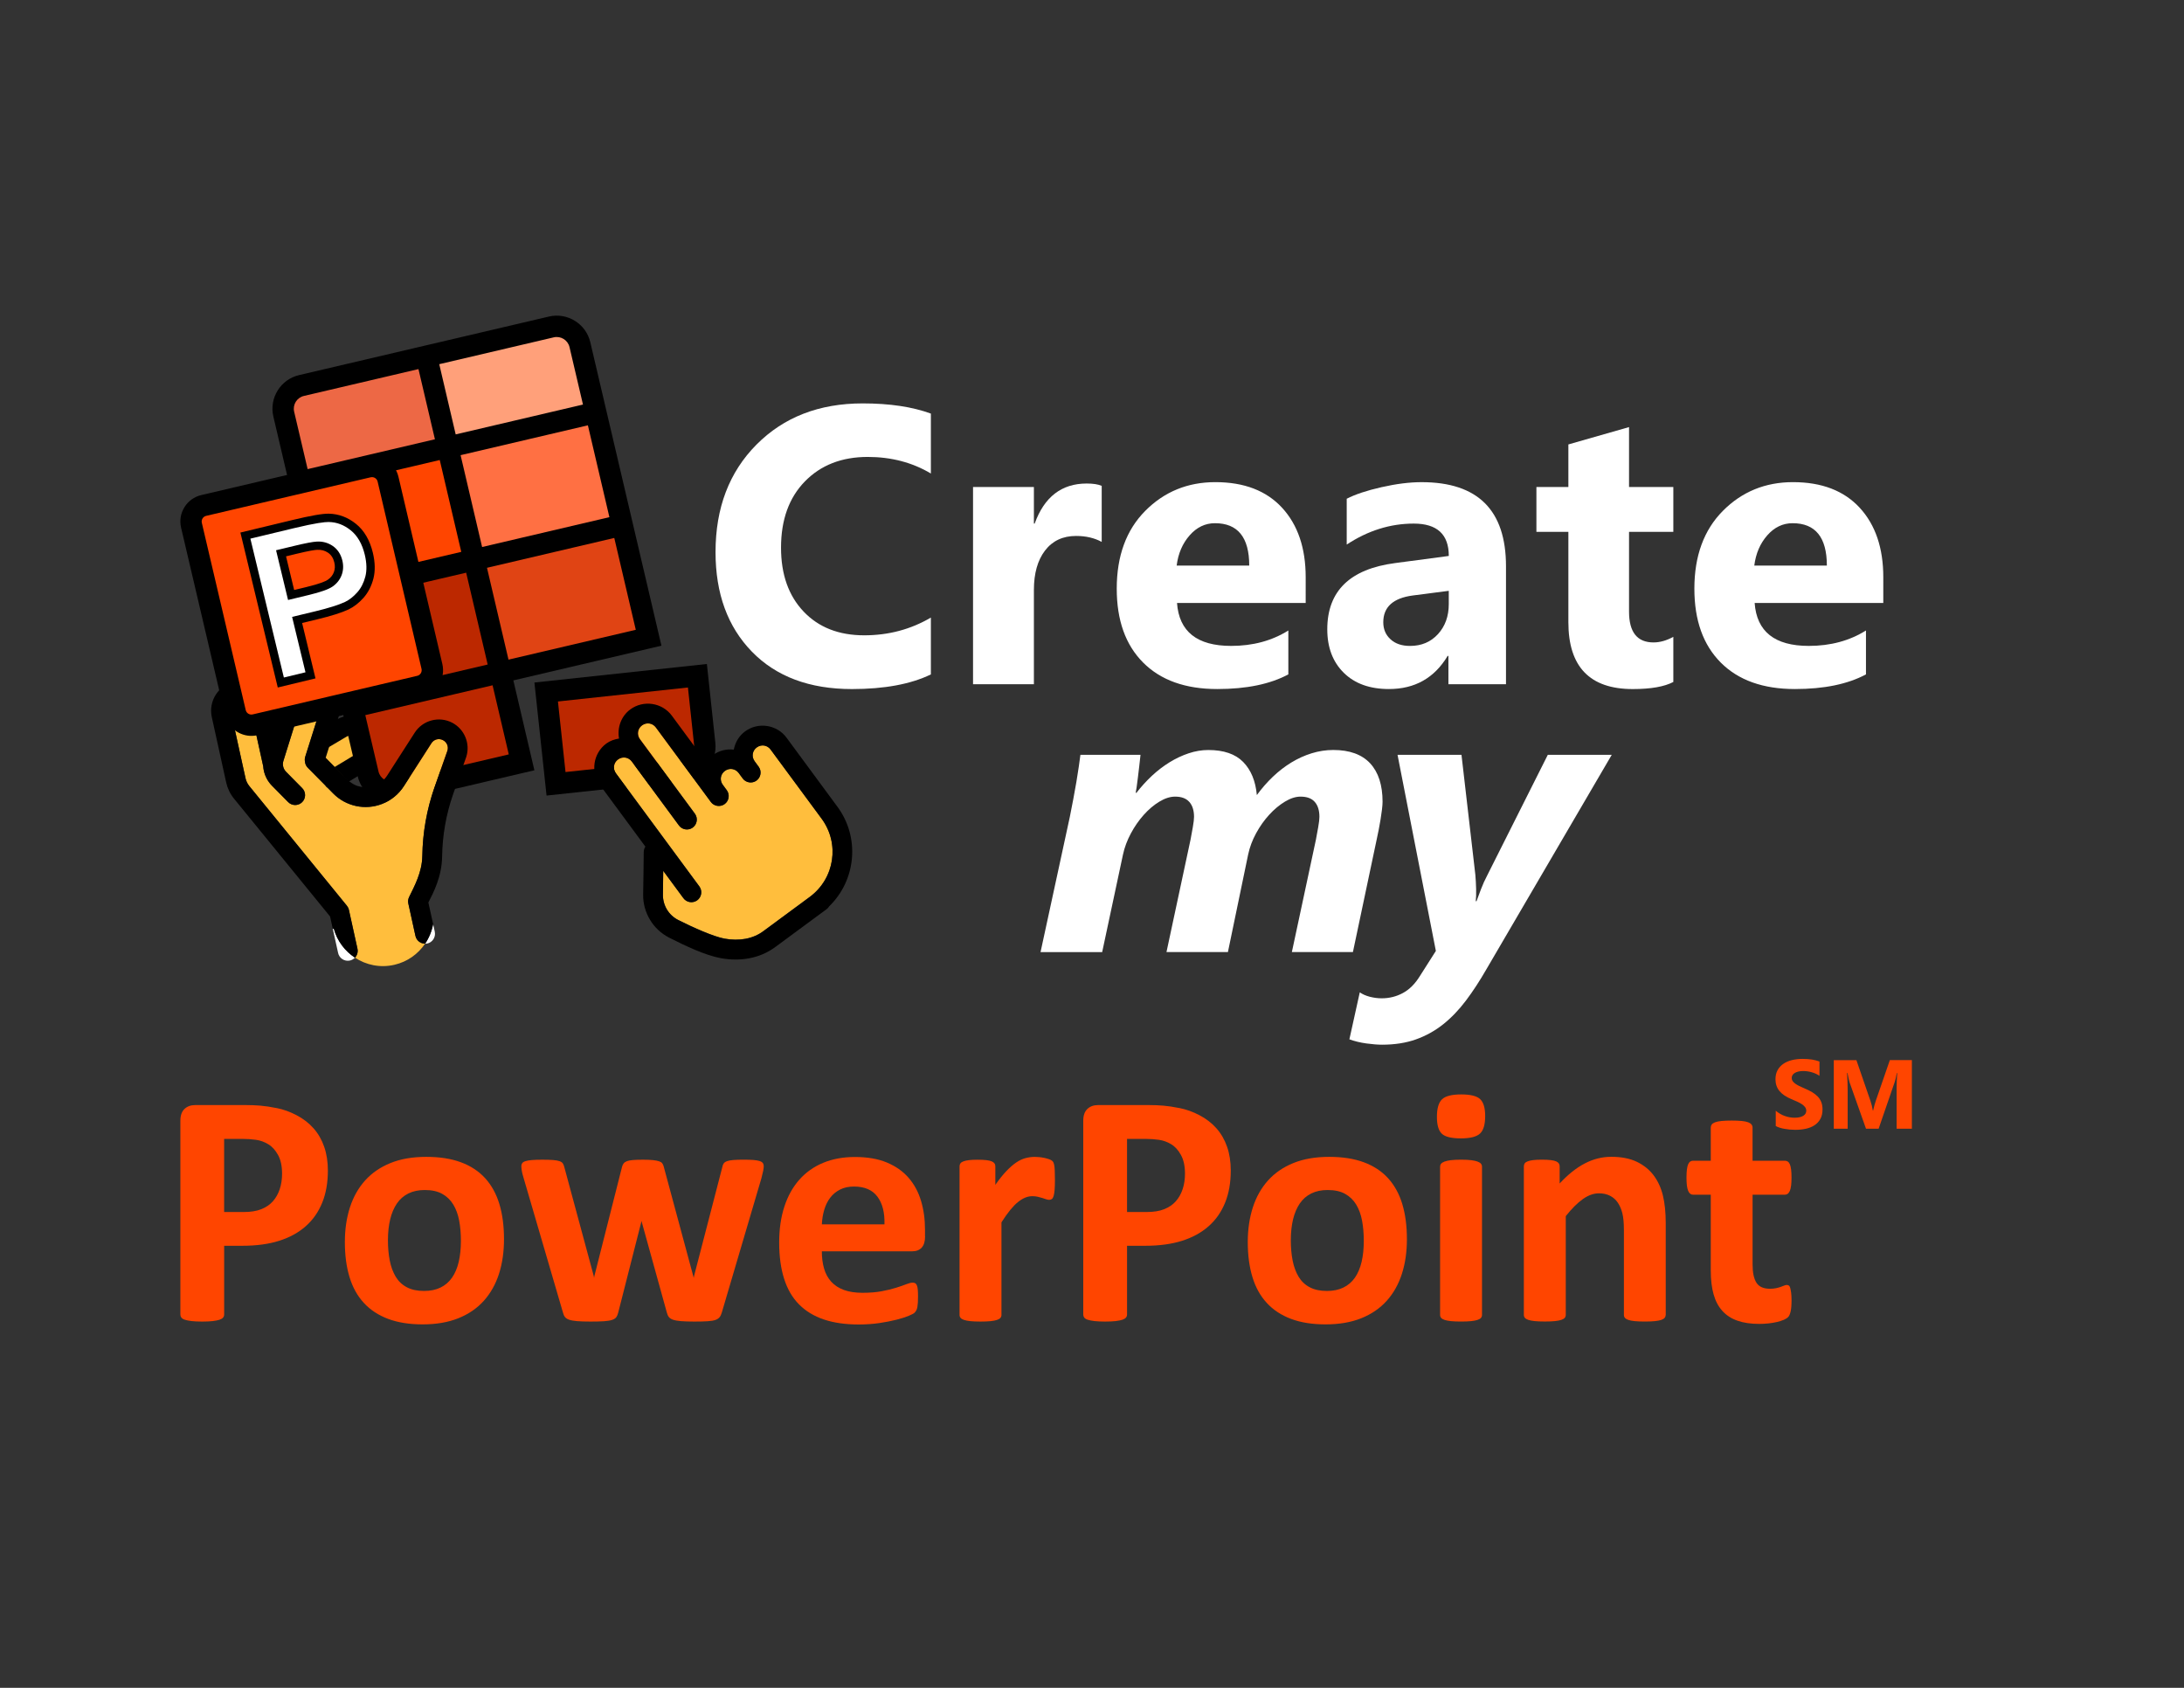 <svg xmlns="http://www.w3.org/2000/svg" xmlns:xlink="http://www.w3.org/1999/xlink" version="1.1" id="Layer_1" x="0px" y="0px" viewBox="0 0 792 612" style="enable-background:new 0 0 792 612;" xml:space="preserve">
<rect x="0" y="0" width="792" height="612" fill="#333333" stroke="none"/>
<style type="text/css">
	.st0{fill:#FCBFA9;}
	.st1{fill:#231F20;}
	.st2{fill:#FFBE3D;}
	.st3{fill:#ED6845;}
	.st4{fill:#FFA07A;}
	.st5{fill:#FF7043;}
	.st6{fill:#FF4500;}
	.st7{fill:#E04414;}
	.st8{fill:#BC2800;}
	.st9{fill:#FFFFFF;}
	.st10{fill:#A6A8AB;}
	.st11{fill:#808184;}
	.st12{fill:none;stroke:#929497;stroke-miterlimit:10;}
	.st13{fill:none;stroke:#D0D2D3;stroke-miterlimit:10;}
	.st14{fill:none;}
	.st15{fill:none;stroke:#000000;stroke-linecap:round;stroke-miterlimit:10;}
	.st16{fill:none;stroke:#FFFFFF;stroke-width:3;}
	.st17{fill:none;stroke:#231F20;}
</style>
    <g fill="#fff">
<path d="M337.57,244.54c-7.31,3.54-16.86,5.31-28.64,5.31c-15.37,0-27.45-4.52-36.25-13.55c-8.8-9.03-13.2-21.07-13.2-36.11  c0-16.02,4.95-29.01,14.84-38.97c9.89-9.96,22.73-14.95,38.52-14.95c9.78,0,18.02,1.23,24.73,3.7v21.72  c-6.71-4-14.34-6.01-22.91-6.01c-9.41,0-17,2.96-22.77,8.87c-5.77,5.91-8.66,13.92-8.66,24.03c0,9.69,2.72,17.4,8.17,23.15  c5.45,5.75,12.78,8.63,22,8.63c8.8,0,16.86-2.14,24.17-6.43V244.54z"/>
<path d="M399.52,196.49c-2.65-1.44-5.75-2.16-9.29-2.16c-4.8,0-8.55,1.76-11.25,5.27c-2.7,3.52-4.05,8.3-4.05,14.35v34.15h-22.07  v-71.52h22.07v13.27h0.28c3.49-9.68,9.78-14.53,18.86-14.53c2.33,0,4.14,0.28,5.45,0.84V196.49z"/>
<path d="M473.49,218.63h-46.66c0.74,10.38,7.29,15.57,19.63,15.57c7.87,0,14.78-1.86,20.74-5.59v15.92  c-6.61,3.54-15.2,5.31-25.77,5.31c-11.55,0-20.51-3.2-26.89-9.6c-6.38-6.4-9.57-15.33-9.57-26.79c0-11.87,3.45-21.28,10.34-28.22  c6.89-6.94,15.37-10.41,25.42-10.41c10.43,0,18.5,3.1,24.2,9.29c5.7,6.19,8.56,14.6,8.56,25.21V218.63z M453.02,205.08  c0-10.24-4.15-15.37-12.43-15.37c-3.54,0-6.6,1.47-9.18,4.4c-2.58,2.93-4.16,6.59-4.71,10.97H453.02z"/>
<path d="M546.13,248.1h-20.88v-10.27h-0.28c-4.8,8.01-11.9,12.01-21.3,12.01c-6.94,0-12.4-1.97-16.38-5.9  c-3.98-3.93-5.97-9.18-5.97-15.75c0-13.88,8.22-21.89,24.65-24.03l19.42-2.58c0-7.82-4.24-11.73-12.71-11.73  c-8.52,0-16.62,2.54-24.31,7.61v-16.62c3.07-1.58,7.27-2.98,12.61-4.19c5.33-1.21,10.19-1.82,14.56-1.82  c20.4,0,30.59,10.17,30.59,30.52V248.1z M525.38,219.05v-4.82l-12.99,1.68c-7.17,0.93-10.76,4.17-10.76,9.71  c0,2.52,0.87,4.58,2.62,6.18c1.75,1.61,4.11,2.41,7.09,2.41c4.14,0,7.52-1.43,10.13-4.29C524.08,227.05,525.38,223.43,525.38,219.05  "/>
<path d="M606.82,247.27c-3.26,1.72-8.17,2.58-14.74,2.58c-15.55,0-23.33-8.08-23.33-24.24v-32.76h-11.59v-16.27h11.59v-15.43  l22-6.29v21.72h16.06v16.27h-16.06v28.92c0,7.45,2.96,11.17,8.87,11.17c2.33,0,4.72-0.67,7.19-2.03V247.27z"/>
<path d="M682.95,218.63H636.3c0.74,10.38,7.29,15.57,19.63,15.57c7.87,0,14.78-1.86,20.74-5.59v15.92  c-6.61,3.54-15.2,5.31-25.77,5.31c-11.55,0-20.51-3.2-26.89-9.6c-6.38-6.4-9.57-15.33-9.57-26.79c0-11.87,3.45-21.28,10.34-28.22  c6.89-6.94,15.37-10.41,25.42-10.41c10.43,0,18.5,3.1,24.2,9.29c5.7,6.19,8.55,14.6,8.55,25.21V218.63z M662.49,205.08  c0-10.24-4.15-15.37-12.43-15.37c-3.54,0-6.6,1.47-9.18,4.4c-2.58,2.93-4.16,6.59-4.71,10.97H662.49z"/>
<path d="M501.37,290.73c0,0.7-0.07,1.63-0.21,2.79c-0.14,1.16-0.31,2.37-0.52,3.63c-0.21,1.26-0.43,2.48-0.66,3.67  c-0.23,1.19-0.44,2.2-0.63,3.04l-8.73,41.35h-22.14l8.73-40.79c0.28-1.49,0.56-3.03,0.84-4.61c0.28-1.58,0.42-2.79,0.42-3.63  c0-2.33-0.56-4.13-1.68-5.41c-1.12-1.28-2.84-1.92-5.17-1.92c-1.77,0-3.66,0.61-5.66,1.82c-2,1.21-3.9,2.79-5.69,4.75  c-1.79,1.95-3.38,4.19-4.75,6.7c-1.37,2.51-2.34,5.1-2.9,7.75l-7.33,35.34h-22.28l8.73-40.79c0.28-1.49,0.56-3.03,0.84-4.61  c0.28-1.58,0.42-2.79,0.42-3.63c0-2.33-0.57-4.13-1.71-5.41c-1.14-1.28-2.85-1.92-5.13-1.92c-1.82,0-3.73,0.61-5.73,1.82  c-2,1.21-3.89,2.81-5.66,4.79c-1.77,1.98-3.33,4.22-4.68,6.74c-1.35,2.52-2.3,5.08-2.86,7.68l-7.54,35.34h-22.35l10.62-49.03  c0.42-2.14,0.84-4.3,1.26-6.46c0.42-2.17,0.79-4.24,1.12-6.22c0.33-1.98,0.62-3.82,0.87-5.52c0.26-1.7,0.45-3.13,0.59-4.3h21.79  c-0.14,1.3-0.29,2.67-0.45,4.09c-0.16,1.42-0.33,2.78-0.49,4.09c-0.16,1.3-0.32,2.46-0.45,3.46c-0.14,1-0.26,1.71-0.35,2.13h0.28  c1.72-2.23,3.6-4.29,5.62-6.18c2.03-1.89,4.16-3.51,6.39-4.89c2.24-1.37,4.54-2.46,6.92-3.25c2.37-0.79,4.75-1.19,7.12-1.19  c5.59,0,9.8,1.44,12.64,4.33c2.84,2.89,4.49,6.89,4.96,12.01c1.77-2.42,3.7-4.63,5.8-6.64c2.1-2,4.33-3.72,6.7-5.17  c2.37-1.44,4.84-2.56,7.4-3.35c2.56-0.79,5.17-1.19,7.82-1.19c5.91,0,10.37,1.62,13.38,4.85  C499.87,280.03,501.37,284.68,501.37,290.73"/>
<path d="M539,351.49c-2.38,4.14-4.83,7.9-7.37,11.28c-2.54,3.38-5.3,6.25-8.28,8.63c-2.98,2.37-6.28,4.2-9.88,5.48  c-3.61,1.28-7.69,1.92-12.26,1.92c-1.58,0-3.48-0.15-5.69-0.45c-2.21-0.3-4.27-0.8-6.18-1.5l3.77-17.04  c0.98,0.7,2.19,1.23,3.63,1.61c1.44,0.37,2.89,0.56,4.33,0.56c2.75,0,5.31-0.64,7.68-1.92c2.38-1.28,4.45-3.36,6.22-6.25l5.73-9.01  l-13.9-71.1h23.19l5.03,43.51c0.14,1.58,0.23,3.28,0.28,5.1c0.05,1.82,0,3.31-0.14,4.47h0.28c0.42-1.16,0.95-2.61,1.61-4.33  c0.65-1.72,1.44-3.47,2.38-5.24l21.86-43.51h23.19L539,351.49z"/>
<path d="M157.66,337.78l-0.6-2.71c-0.46,2.57-1.46,4.99-2.9,7.13c0.24,0,0.48-0.02,0.72-0.07c1.94-0.4,3.19-2.3,2.79-4.24  C157.68,337.84,157.67,337.81,157.66,337.78"/>
<path d="M121.04,336.72l-0.36,0.08l1.92,8.69c0.4,1.94,2.3,3.2,4.24,2.8c0.75-0.15,1.39-0.53,1.88-1.05  C125.08,344.86,122.27,341.21,121.04,336.72"/>
        </g>
<g>
	<path class="st2" d="M116.33,269.04c0,0,10.89-9.19,15.4-4.46c4.51,4.73,3.52,11.06-1.26,13.42c-4.78,2.35-9.28,5.88-9.28,5.88   l-7.5-7.97L116.33,269.04z"/>
	<path d="M123.41,260.26c-0.41,0.17-0.81,0.36-1.2,0.58l-4.38,13.87l1.14-3.63l6.19-3.67l0.56-0.33c0,0,0,0,0,0   c1.74-1.03,3.88-0.48,4.92,1.26c1.04,1.74,0.49,3.89-1.25,4.92c-0.01,0.01-0.02,0.01-0.03,0.02l-2.4,1.45l-5.69,3.43l5.24,5.23   l2.24-1.35l4.29-2.59c5.08-3.01,6.78-9.68,3.77-14.76C134.07,260.03,128.26,258.23,123.41,260.26"/>
	<path class="st3" d="M154.63,129.17l-45.3,10.62c-4.64,1.09-7.52,5.73-6.43,10.37l5.76,24.59l53.7-12.59L154.63,129.17z"/>
	<path class="st4" d="M216.07,149.57l-5.76-24.59c-1.09-4.64-5.73-7.52-10.37-6.43l-45.3,10.62l7.73,32.99L216.07,149.57z"/>
	
		<rect x="166.42" y="155.31" transform="matrix(0.974 -0.228 0.228 0.974 -35.112 48.929)" class="st5" width="55.16" height="41.94"/>
	
		<rect x="112.72" y="167.9" transform="matrix(0.974 -0.228 0.228 0.974 -39.403 37.006)" class="st6" width="55.15" height="41.94"/>
	
		<rect x="176" y="196.15" transform="matrix(0.974 -0.228 0.228 0.974 -44.179 52.191)" class="st7" width="55.16" height="41.94"/>
	
		<rect x="122.3" y="208.73" transform="matrix(0.974 -0.228 0.228 0.974 -48.47 40.269)" class="st8" width="55.15" height="41.94"/>
	<path class="st8" d="M201.65,284.2l46.26-4.97c4.74-0.51,8.17-4.76,7.66-9.5l-2.65-24.71l-54.84,5.89L201.65,284.2z"/>
	<path class="st8" d="M127.81,256.42l5.67,24.19c1.09,4.64,5.73,7.52,10.37,6.43l45.3-10.62l-7.64-32.6L127.81,256.42z"/>
	<path d="M186.16,246.71L186.16,246.71l53.7-12.59l-9.57-40.83l-9.57-40.83l-6.65-28.36c-1.57-6.71-8.31-10.89-15.02-9.32   l-49.07,11.5l-41.53,9.73c-6.71,1.57-10.89,8.31-9.32,15.02l4.88,20.82h0l11.34,48.37h0l7.8,33.3h0l6.56,27.96   c0.76,3.25,2.74,6.01,5.58,7.77c2.11,1.31,4.51,1.95,6.94,1.88c0.83-0.03,1.67-0.13,2.49-0.33l49.07-11.5L186.16,246.71   L186.16,246.71z M121.12,210.93l-7.81-33.3l37.14-8.71l9.02-2.12l3.9,16.65l3.9,16.65l-37.14,8.71L121.12,210.93z M230.56,228.36   l-46.16,10.82l-3.9-16.65l-3.9-16.65l23.08-5.41l23.08-5.41L230.56,228.36z M220.99,187.52l-23.08,5.41l-23.08,5.41l-7.8-33.3   l23.08-5.41l23.08-5.41L220.99,187.52z M200.81,122.32c2.56-0.59,5.12,0.99,5.72,3.55l4.88,20.82l-23.08,5.41l-23.08,5.41   l-2.98-12.73l-2.98-12.73L200.81,122.32z M106.67,149.28c-0.6-2.56,0.99-5.12,3.55-5.72l41.53-9.73l5.97,25.45l-23.08,5.41   l-23.08,5.41L106.67,149.28z M122.89,218.47l37.14-8.71l9.02-2.11l3.9,16.65l3.9,16.65l-23.08,5.41l-23.08,5.41L122.89,218.47z    M184.5,273.54l-41.53,9.74c-1.24,0.29-2.51,0.08-3.59-0.59c-1.08-0.67-1.84-1.72-2.12-2.96l-4.79-20.43l23.08-5.41l23.08-5.41   L184.5,273.54z"/>
	<path d="M259.41,269.32l-3.07-28.56l-62.54,6.72l4.4,40.99l50.11-5.38C255.17,282.34,260.15,276.17,259.41,269.32 M247.49,275.38   l-42.41,4.56l-2.75-25.59l47.14-5.07l2.24,20.86C252,272.75,250.1,275.1,247.49,275.38"/>
	<path d="M127.52,284.07c-0.35-0.21-0.68-0.44-1-0.69C126.52,283.38,126.93,283.71,127.52,284.07"/>
	<path d="M127.53,284.08c0.56,0.35,1.28,0.73,1.96,0.91l-0.01-0.03C128.8,284.74,128.14,284.45,127.53,284.08"/>
	<path class="st2" d="M150.65,339.32l-2.57-11.69c-0.18-0.79-0.08-1.62,0.28-2.36c1.92-3.92,4.7-8.98,4.79-14.85c0,0,0,0,0.01,0   c0.13-8.47,1.6-16.89,4.41-24.9c0,0,0,0,0,0l4.68-13.3l0-0.01c0.47-1.51-0.18-3.08-1.58-3.82c-1.52-0.8-3.31-0.32-4.23,1.12   c0,0.01,0,0.01-0.01,0.02l-9.97,15.52c-1.89,2.93-4.65,5.19-7.9,6.46c-6.12,2.38-13.08,0.89-17.7-3.77l-1.98-2.01   c-0.37-0.26-0.69-0.58-0.94-0.96l-6.28-6.34c-0.49-0.48-0.83-1.09-0.99-1.76c-0.03-0.15-0.06-0.3-0.07-0.46   c-0.13-0.61-0.1-1.23,0.09-1.83l5.5-17.41c0.01-0.05,0.03-0.1,0.05-0.14c0.69-1.9-0.25-3.91-2.16-4.6c-1.9-0.69-3.9,0.26-4.59,2.16   l-6.63,21.23c-0.01,0.04-0.03,0.08-0.04,0.12c-0.51,1.44-0.15,3.03,0.93,4.12l5.85,5.92c0,0,0,0,0,0c1.39,1.41,1.38,3.68-0.03,5.08   c-1.41,1.39-3.68,1.38-5.08-0.03l-5.85-5.92c-1.5-1.52-2.5-3.4-2.95-5.4c-0.12-0.55-0.2-1.1-0.24-1.66l-4.62-20.97   c-0.44-1.98-2.3-3.17-4.28-2.74c-1.98,0.44-3.17,2.3-2.74,4.28l1.03,4.68l3.6,16.36l0.6,2.71c0.23,1.03,0.69,2,1.36,2.82   l35.39,43.42c0.35,0.44,0.6,0.95,0.72,1.5l3.09,14.03c0.01,0.03,0.01,0.07,0.02,0.1c0.25,1.19-0.14,2.37-0.92,3.19   c4.09,2.7,9.23,3.79,14.38,2.58c4.71-1.1,8.56-3.92,11.07-7.64C152.5,342.19,151,341.02,150.65,339.32"/>
	<path class="st2" d="M280.87,273.67l-1.42-1.93c-1.2-1.63-3.39-1.96-5.02-0.76c-1.63,1.2-1.96,3.39-0.76,5.02l1.42,1.93   c0.02,0.03,0.04,0.05,0.06,0.08c1.15,1.61,0.78,3.86-0.83,5.01c-1.61,1.15-3.86,0.78-5.01-0.83l-1.42-1.93   c-1.2-1.63-3.39-1.96-5.02-0.76c-1.63,1.2-1.96,3.39-0.76,5.02l1.42,1.93c0.02,0.03,0.04,0.05,0.06,0.08   c1.15,1.61,0.78,3.86-0.83,5.01c-1.61,1.15-3.86,0.78-5.01-0.83l-1.42-1.93l-18.48-25.04c-1.2-1.63-3.39-1.96-5.02-0.76   c-1.63,1.2-1.96,3.39-0.76,5.02l2.84,3.85l15.63,21.19l1.42,1.93c0.02,0.03,0.04,0.05,0.06,0.08c1.15,1.61,0.78,3.86-0.83,5.01   c-1.61,1.15-3.86,0.78-5.01-0.83l-1.42-1.93l-15.63-21.19c-1.2-1.63-3.39-1.96-5.02-0.76c-1.63,1.2-1.96,3.39-0.76,5.02   l30.23,40.97c0.02,0.03,0.04,0.05,0.06,0.08c1.15,1.61,0.78,3.86-0.83,5.01c-1.61,1.15-3.86,0.78-5.01-0.83l-7.29-9.88   c-0.04,2.96-0.07,6.18-0.11,8.6c-0.07,3.91,2.07,7.47,5.55,9.24l0,0c5.47,2.77,12.95,6.06,16.8,6.76   c5.26,0.94,10.34,0.15,14.24-2.84c0.02-0.01,0.04-0.03,0.06-0.04l0.09-0.07l16.49-12.16c9.08-6.7,10.99-19.38,4.29-28.46   L280.87,273.67z"/>
	<path d="M160.33,310.54c0.12-7.71,1.46-15.36,4.01-22.62l4.72-13.41c0.01-0.04,0.03-0.08,0.04-0.12c1.5-4.78-0.66-10-5.1-12.33   c-4.76-2.5-10.72-0.92-13.61,3.61l-0.01,0.01l-9.96,15.5c-1.07,1.66-2.63,2.93-4.46,3.64c-2.03,0.79-4.21,0.81-6.2,0.18l0.01,0.03   c-0.68-0.17-1.4-0.56-1.96-0.91c0,0-0.01,0-0.01-0.01c-0.59-0.37-1-0.69-1-0.69l-5.24-5.23l-0.03,0.02l-3.42-3.46l4.38-13.87   c0,0,0,0,0,0l0.5-1.59c2.01-5.55-0.91-11.78-6.47-13.79c-5.56-2.01-11.79,0.92-13.79,6.47c-0.02,0.05-0.03,0.1-0.05,0.15   l-3.26,10.42l-1.58-7.19c-1.27-5.77-7.07-9.47-12.84-8.2c-5.77,1.27-9.47,7.07-8.2,12.84l1.03,4.68l3.6,16.37l0.6,2.71   c0.47,2.13,1.43,4.12,2.81,5.81l34.86,42.76l0.99,4.5l0.36-0.08c1.24,4.48,4.05,8.13,7.68,10.52c0.78-0.82,1.16-2,0.92-3.19   c-0.01-0.03-0.01-0.07-0.02-0.1l-3.09-14.03c-0.12-0.55-0.37-1.06-0.72-1.5L90.4,285.01c-0.67-0.82-1.14-1.79-1.36-2.82l-0.6-2.71   l-3.6-16.37l-1.03-4.68c-0.44-1.98,0.76-3.84,2.74-4.28c1.98-0.44,3.84,0.76,4.28,2.73l4.62,20.97c0.04,0.56,0.11,1.12,0.24,1.66   c0.45,2.01,1.45,3.89,2.95,5.4l5.85,5.92c1.39,1.41,3.67,1.43,5.08,0.03c1.41-1.39,1.42-3.67,0.03-5.08c0,0,0,0,0,0l-5.85-5.92   c-1.08-1.09-1.44-2.68-0.93-4.12c0.01-0.04,0.03-0.08,0.04-0.12l6.63-21.23c0.69-1.9,2.69-2.84,4.59-2.15   c1.91,0.69,2.84,2.69,2.16,4.59c-0.02,0.05-0.03,0.1-0.05,0.14l-5.5,17.41c-0.19,0.59-0.22,1.22-0.09,1.82   c0.01,0.15,0.04,0.31,0.07,0.46c0.15,0.67,0.5,1.28,0.99,1.76l6.27,6.34c0.25,0.38,0.57,0.7,0.94,0.96l1.98,2.01   c4.61,4.66,11.58,6.15,17.7,3.77c3.25-1.26,6.01-3.52,7.9-6.45l9.97-15.52c0-0.01,0-0.01,0.01-0.02c0.92-1.44,2.71-1.92,4.23-1.12   c1.4,0.74,2.05,2.31,1.58,3.82l0,0l-4.68,13.3c0,0,0,0-0.01,0c-2.82,8.01-4.28,16.43-4.41,24.9c0,0,0,0,0,0   c-0.09,5.86-2.87,10.93-4.79,14.85c-0.36,0.73-0.46,1.56-0.28,2.35l2.57,11.69c0.35,1.7,1.85,2.87,3.52,2.87   c1.44-2.13,2.44-4.56,2.9-7.13l-1.72-7.79C157.19,323.62,160.22,317.92,160.33,310.54"/>
	<path d="M286.65,269.41l-1.42-1.93c-3.51-4.75-10.31-5.78-15.06-2.27c-2.23,1.65-3.56,4.04-4.07,6.59   c-2.58-0.27-5.26,0.3-7.49,1.94c-1.02,0.76-1.79,1.72-2.45,2.72l-12.52-16.96c-3.51-4.75-10.31-5.78-15.07-2.27   c-3.38,2.49-4.77,6.65-4.09,10.56c-1.63,0.27-3.21,0.79-4.62,1.82c-4.75,3.51-5.78,10.31-2.27,15.07l16.45,22.3   c-0.4,0.59-0.6,1.29-0.6,2c-0.04,5.51-0.13,10.98-0.21,15.26c-0.12,6.63,3.56,12.77,9.48,15.77c5.68,2.88,12.97,6.38,18.77,7.43   c6.69,1.2,13.89,0.25,19.66-4.06c0.07-0.04,0.14-0.09,0.2-0.13c0.02-0.02,0.04-0.03,0.06-0.05l16.49-12.16l1.83-1.35   c0.4-0.29,0.74-0.66,0.99-1.08c9.71-9.43,11.24-24.88,2.99-36.07L286.65,269.41z M293.63,325.25l-16.49,12.17l-0.09,0.07   c-0.02,0.01-0.04,0.03-0.06,0.04c-3.89,2.99-8.98,3.78-14.24,2.84c-3.85-0.69-11.33-3.98-16.8-6.76l0,0   c-3.48-1.77-5.62-5.33-5.55-9.24c0.04-2.41,0.07-5.64,0.11-8.6l7.29,9.88c1.15,1.61,3.4,1.98,5.01,0.83   c1.61-1.15,1.98-3.4,0.83-5.01c-0.02-0.03-0.04-0.06-0.06-0.08l-30.23-40.97c-1.2-1.63-0.87-3.82,0.76-5.02   c1.63-1.2,3.82-0.87,5.02,0.76l15.63,21.19l1.42,1.93c1.15,1.61,3.4,1.98,5.01,0.83c1.61-1.15,1.98-3.4,0.83-5.01   c-0.02-0.03-0.04-0.05-0.06-0.08l-1.42-1.93l-15.64-21.19l-2.84-3.85c-1.2-1.63-0.87-3.82,0.76-5.02c1.63-1.2,3.82-0.87,5.02,0.76   l18.48,25.04l1.42,1.93c1.15,1.61,3.4,1.98,5.01,0.83c1.61-1.15,1.98-3.4,0.83-5.01c-0.02-0.03-0.04-0.05-0.06-0.08l-1.42-1.93   c-1.2-1.63-0.87-3.82,0.76-5.02c1.63-1.2,3.82-0.87,5.02,0.76l1.42,1.93c1.15,1.61,3.4,1.98,5.01,0.83   c1.61-1.15,1.98-3.4,0.83-5.01c-0.02-0.03-0.04-0.05-0.06-0.08l-1.42-1.93c-1.2-1.63-0.87-3.82,0.76-5.02   c1.63-1.2,3.82-0.87,5.02,0.76l1.42,1.93l17.06,23.12C304.62,305.87,302.71,318.55,293.63,325.25"/>
	<path class="st6" d="M152.19,248.81L92.52,262.8c-3.21,0.75-6.42-1.24-7.17-4.44l-15.92-67.91c-0.75-3.21,1.24-6.41,4.44-7.17   l59.67-13.99c3.21-0.75,6.41,1.24,7.17,4.45l15.92,67.91C157.38,244.85,155.39,248.06,152.19,248.81"/>
	<path d="M91.46,266.82c-4.58,0.14-8.79-2.96-9.87-7.58l-15.92-67.91c-0.6-2.56-0.17-5.19,1.22-7.43c1.38-2.23,3.55-3.79,6.11-4.39   l59.67-13.99c5.26-1.24,10.58,2.05,11.82,7.33l15.92,67.91c0.6,2.56,0.17,5.19-1.22,7.43c-1.39,2.23-3.56,3.79-6.11,4.39h0   L93.4,266.57C92.75,266.72,92.1,266.8,91.46,266.82 M134.84,173.01c-0.14,0-0.28,0.02-0.42,0.05l-59.67,13.99   c-0.54,0.13-1.01,0.46-1.3,0.94c-0.29,0.47-0.39,1.04-0.26,1.58l15.92,67.91c0.26,1.12,1.4,1.82,2.52,1.56l59.67-13.99   c0.54-0.13,1.01-0.46,1.3-0.94c0.29-0.47,0.39-1.04,0.26-1.58l-15.92-67.91C136.71,173.64,135.82,172.98,134.84,173.01"/>
	<g>
		<g>
			<path class="st9" d="M101.84,247.47l-12.85-53.27l17.26-4.16c6.54-1.58,10.87-2.34,12.98-2.29c3.24,0.06,6.22,1.19,8.92,3.37     c2.7,2.18,4.57,5.39,5.59,9.63c0.79,3.27,0.86,6.16,0.21,8.68c-0.65,2.51-1.73,4.63-3.26,6.34c-1.52,1.71-3.18,3-4.97,3.87     c-2.45,1.13-6.1,2.28-10.97,3.45l-7.01,1.69l4.85,20.09L101.84,247.47z M101.92,200.62l3.65,15.12l5.89-1.42     c4.24-1.02,7.01-1.98,8.3-2.89c1.29-0.9,2.2-2.04,2.73-3.43c0.52-1.38,0.6-2.86,0.22-4.44c-0.47-1.94-1.42-3.4-2.87-4.38     c-1.44-0.98-3.07-1.42-4.89-1.32c-1.34,0.07-3.95,0.57-7.83,1.5L101.92,200.62z"/>
			<path d="M100.73,249.28L87.18,193.1l18.72-4.51c6.73-1.62,11.1-2.39,13.37-2.33c3.56,0.07,6.87,1.31,9.83,3.7     c2.96,2.38,5.01,5.9,6.11,10.45c0.84,3.49,0.91,6.66,0.2,9.4c-0.71,2.74-1.92,5.08-3.59,6.96c-1.64,1.85-3.47,3.27-5.43,4.22     c-2.55,1.18-6.33,2.37-11.27,3.56l-5.56,1.34l4.85,20.09L100.73,249.28z M90.8,195.31l12.14,50.35l7.84-1.89l-4.85-20.09     l8.47-2.04c4.75-1.15,8.35-2.28,10.69-3.36c1.58-0.76,3.09-1.95,4.47-3.5c1.36-1.52,2.34-3.45,2.93-5.72     c0.58-2.26,0.51-4.94-0.21-7.95c-0.94-3.89-2.64-6.85-5.07-8.81c-2.46-1.98-5.08-2.98-8.01-3.03c-1.36-0.02-4.65,0.33-12.6,2.24     L90.8,195.31z M104.46,217.55l-4.35-18.03l6.65-1.6c4-0.96,6.65-1.47,8.1-1.54c2.13-0.13,4.1,0.41,5.81,1.58     c1.75,1.2,2.92,2.97,3.48,5.27c0.45,1.87,0.36,3.66-0.27,5.32c-0.63,1.66-1.73,3.05-3.27,4.12c-1.46,1.02-4.34,2.04-8.81,3.11     L104.46,217.55z M103.73,201.73l2.94,12.2l4.43-1.07c5.03-1.21,7.02-2.12,7.79-2.66c1.05-0.73,1.77-1.63,2.18-2.73     c0.42-1.11,0.47-2.27,0.16-3.55c-0.38-1.58-1.12-2.72-2.25-3.5c-1.17-0.8-2.48-1.14-3.96-1.06c-0.87,0.04-2.88,0.33-7.56,1.46     L103.73,201.73z"/>
		</g>
	</g>
</g>
<g>
	<g>
		<path class="st6" d="M643.95,408.3v-5.55c1,0.84,2.1,1.48,3.28,1.9c1.18,0.42,2.37,0.63,3.57,0.63c0.7,0,1.32-0.06,1.85-0.19    c0.53-0.13,0.96-0.3,1.32-0.53c0.35-0.23,0.62-0.49,0.79-0.8c0.17-0.31,0.26-0.64,0.26-1c0-0.48-0.14-0.92-0.42-1.3    c-0.28-0.38-0.66-0.73-1.14-1.06c-0.48-0.32-1.05-0.64-1.71-0.94c-0.66-0.3-1.37-0.61-2.13-0.92c-1.94-0.81-3.39-1.8-4.34-2.96    c-0.95-1.17-1.43-2.58-1.43-4.23c0-1.29,0.26-2.41,0.78-3.34c0.52-0.93,1.23-1.7,2.12-2.3c0.9-0.6,1.93-1.04,3.11-1.33    c1.18-0.28,2.43-0.43,3.74-0.43c1.29,0,2.44,0.08,3.44,0.23c1,0.16,1.92,0.4,2.77,0.72v5.18c-0.42-0.29-0.87-0.54-1.36-0.76    c-0.49-0.22-1-0.4-1.52-0.55c-0.52-0.14-1.04-0.25-1.55-0.32c-0.52-0.07-1-0.1-1.47-0.1c-0.64,0-1.21,0.06-1.73,0.18    c-0.52,0.12-0.96,0.29-1.32,0.51c-0.36,0.22-0.64,0.48-0.83,0.79c-0.2,0.31-0.29,0.65-0.29,1.03c0,0.42,0.11,0.79,0.33,1.12    c0.22,0.33,0.53,0.64,0.94,0.94c0.4,0.29,0.9,0.58,1.47,0.87c0.58,0.28,1.23,0.57,1.96,0.88c0.99,0.42,1.89,0.86,2.68,1.33    c0.79,0.47,1.47,1,2.04,1.59c0.57,0.59,1,1.26,1.3,2.02c0.3,0.76,0.45,1.64,0.45,2.64c0,1.39-0.26,2.55-0.79,3.49    c-0.53,0.94-1.24,1.7-2.14,2.29c-0.9,0.58-1.95,1-3.15,1.26c-1.2,0.26-2.46,0.38-3.79,0.38c-1.36,0-2.66-0.12-3.89-0.35    C645.92,409.11,644.85,408.77,643.95,408.3"/>
		<path class="st6" d="M693.32,409.26h-5.53v-14.87c0-1.61,0.07-3.38,0.21-5.32h-0.14c-0.29,1.53-0.55,2.62-0.78,3.29l-5.82,16.9    h-4.58l-5.93-16.73c-0.16-0.45-0.42-1.61-0.78-3.47h-0.16c0.15,2.45,0.22,4.6,0.22,6.45v13.75H665V384.4h8.2l5.08,14.73    c0.4,1.18,0.7,2.36,0.88,3.55h0.1c0.31-1.38,0.64-2.57,0.99-3.59l5.08-14.7h7.99V409.26z"/>
	</g>
	<g>
		<path class="st6" d="M118.9,424.43c0,4.39-0.68,8.27-2.05,11.65c-1.37,3.38-3.36,6.23-5.98,8.54c-2.62,2.32-5.83,4.08-9.63,5.28    c-3.8,1.21-8.28,1.81-13.43,1.81h-6.52v24.94c0,0.4-0.13,0.77-0.39,1.09c-0.26,0.32-0.69,0.58-1.3,0.79    c-0.6,0.2-1.41,0.36-2.42,0.48c-1.01,0.12-2.29,0.18-3.86,0.18c-1.53,0-2.81-0.06-3.83-0.18c-1.03-0.12-1.84-0.28-2.45-0.48    c-0.6-0.2-1.03-0.46-1.27-0.79c-0.24-0.32-0.36-0.68-0.36-1.09v-70.28c0-1.89,0.49-3.31,1.48-4.26c0.99-0.94,2.28-1.42,3.89-1.42    h18.42c1.85,0,3.61,0.07,5.28,0.21c1.67,0.14,3.67,0.44,6.01,0.91c2.33,0.46,4.7,1.32,7.09,2.57c2.39,1.25,4.44,2.83,6.13,4.74    c1.69,1.91,2.98,4.15,3.86,6.7C118.45,418.38,118.9,421.25,118.9,424.43z M102.29,425.57c0-2.74-0.48-4.99-1.45-6.76    c-0.97-1.77-2.15-3.08-3.56-3.92c-1.41-0.85-2.89-1.38-4.44-1.6c-1.55-0.22-3.15-0.33-4.8-0.33h-6.76v26.51h7.12    c2.54,0,4.66-0.34,6.37-1.03c1.71-0.68,3.11-1.64,4.2-2.87c1.09-1.23,1.91-2.7,2.48-4.41    C102.01,429.45,102.29,427.59,102.29,425.57z"/>
		<path class="st6" d="M182.77,449.3c0,4.59-0.6,8.78-1.81,12.56c-1.21,3.78-3.04,7.04-5.49,9.78c-2.46,2.74-5.53,4.85-9.24,6.34    c-3.7,1.49-8.03,2.23-12.98,2.23c-4.79,0-8.96-0.66-12.5-1.99c-3.54-1.33-6.48-3.26-8.81-5.8c-2.34-2.54-4.07-5.65-5.19-9.36    c-1.13-3.7-1.69-7.93-1.69-12.68c0-4.59,0.61-8.78,1.84-12.59c1.23-3.8,3.07-7.06,5.52-9.78c2.45-2.72,5.52-4.82,9.21-6.31    c3.68-1.49,8-2.23,12.95-2.23c4.83,0,9.02,0.65,12.56,1.96c3.54,1.31,6.47,3.23,8.79,5.77c2.31,2.54,4.04,5.66,5.16,9.36    C182.21,440.27,182.77,444.51,182.77,449.3z M167.14,449.91c0-2.66-0.21-5.1-0.63-7.34c-0.42-2.23-1.14-4.18-2.14-5.83    c-1.01-1.65-2.35-2.94-4.02-3.86c-1.67-0.93-3.77-1.39-6.31-1.39c-2.26,0-4.23,0.41-5.92,1.24c-1.69,0.83-3.08,2.03-4.17,3.62    c-1.09,1.59-1.9,3.5-2.45,5.74c-0.54,2.23-0.82,4.78-0.82,7.64c0,2.66,0.22,5.1,0.66,7.34c0.44,2.23,1.16,4.18,2.14,5.83    c0.99,1.65,2.32,2.93,4.02,3.83c1.69,0.91,3.78,1.36,6.28,1.36c2.29,0,4.29-0.41,5.98-1.24c1.69-0.82,3.08-2.02,4.17-3.59    c1.09-1.57,1.89-3.47,2.42-5.71C166.87,455.31,167.14,452.76,167.14,449.91z"/>
		<path class="st6" d="M276.96,422.8c0,0.44-0.06,0.99-0.18,1.63c-0.12,0.64-0.34,1.57-0.66,2.78l-14.37,48.72    c-0.2,0.68-0.46,1.24-0.79,1.66c-0.32,0.42-0.82,0.76-1.48,1c-0.66,0.24-1.61,0.4-2.84,0.48c-1.23,0.08-2.83,0.12-4.8,0.12    c-1.97,0-3.58-0.05-4.83-0.15c-1.25-0.1-2.22-0.27-2.93-0.51c-0.7-0.24-1.22-0.57-1.54-1c-0.32-0.42-0.56-0.96-0.72-1.6    l-9.06-32.72l-0.12-0.54l-0.12,0.54l-8.33,32.72c-0.16,0.68-0.39,1.24-0.69,1.66s-0.82,0.76-1.54,1c-0.72,0.24-1.71,0.4-2.96,0.48    c-1.25,0.08-2.86,0.12-4.83,0.12c-2.01,0-3.63-0.05-4.86-0.15c-1.23-0.1-2.19-0.27-2.9-0.51c-0.7-0.24-1.22-0.57-1.54-1    c-0.32-0.42-0.56-0.96-0.72-1.6L189.9,427.2c-0.36-1.17-0.6-2.08-0.69-2.75c-0.1-0.66-0.15-1.22-0.15-1.66    c0-0.4,0.11-0.76,0.33-1.06c0.22-0.3,0.62-0.54,1.21-0.72c0.58-0.18,1.37-0.31,2.35-0.39c0.99-0.08,2.22-0.12,3.71-0.12    c1.61,0,2.92,0.04,3.92,0.12c1.01,0.08,1.79,0.22,2.35,0.42c0.56,0.2,0.96,0.47,1.18,0.82c0.22,0.34,0.39,0.76,0.51,1.24    l10.69,39.55l0.12,0.72l0.12-0.72l10.02-39.55c0.12-0.48,0.31-0.9,0.57-1.24c0.26-0.34,0.65-0.61,1.18-0.82    c0.52-0.2,1.26-0.34,2.2-0.42c0.95-0.08,2.16-0.12,3.65-0.12c1.49,0,2.7,0.05,3.62,0.15c0.93,0.1,1.66,0.24,2.2,0.42    c0.54,0.18,0.93,0.42,1.15,0.72c0.22,0.3,0.39,0.65,0.51,1.06l10.75,39.85l0.18,0.66l0.12-0.72l10.26-39.55    c0.08-0.48,0.24-0.9,0.48-1.24c0.24-0.34,0.64-0.61,1.21-0.82c0.56-0.2,1.33-0.34,2.3-0.42c0.97-0.08,2.19-0.12,3.68-0.12    c1.49,0,2.71,0.04,3.65,0.12c0.95,0.08,1.69,0.21,2.23,0.39s0.91,0.42,1.12,0.72C276.86,422.04,276.96,422.39,276.96,422.8z"/>
		<path class="st6" d="M335.47,448.28c0,1.85-0.41,3.22-1.24,4.11s-1.96,1.33-3.41,1.33h-32.79c0,2.29,0.27,4.38,0.81,6.25    c0.54,1.87,1.41,3.46,2.6,4.77c1.19,1.31,2.72,2.3,4.59,2.99c1.87,0.68,4.12,1.03,6.73,1.03c2.66,0,4.99-0.19,7-0.57    c2.01-0.38,3.75-0.8,5.22-1.27c1.47-0.46,2.69-0.88,3.65-1.27c0.97-0.38,1.75-0.57,2.35-0.57c0.36,0,0.66,0.07,0.91,0.21    c0.24,0.14,0.44,0.39,0.6,0.76c0.16,0.36,0.27,0.88,0.33,1.54c0.06,0.66,0.09,1.5,0.09,2.51c0,0.89-0.02,1.64-0.06,2.26    c-0.04,0.62-0.1,1.16-0.18,1.6c-0.08,0.44-0.2,0.82-0.36,1.12c-0.16,0.3-0.37,0.59-0.63,0.88c-0.26,0.28-0.98,0.66-2.14,1.15    c-1.17,0.48-2.66,0.96-4.47,1.42c-1.81,0.46-3.88,0.86-6.22,1.21c-2.33,0.34-4.83,0.51-7.49,0.51c-4.79,0-8.99-0.6-12.59-1.81    c-3.6-1.21-6.61-3.04-9.03-5.49c-2.42-2.45-4.22-5.55-5.4-9.3c-1.19-3.74-1.78-8.13-1.78-13.16c0-4.79,0.62-9.11,1.87-12.95    c1.25-3.84,3.06-7.1,5.43-9.78c2.37-2.68,5.26-4.72,8.66-6.13c3.4-1.41,7.23-2.11,11.5-2.11c4.51,0,8.36,0.66,11.56,1.99    c3.2,1.33,5.83,3.17,7.88,5.52c2.05,2.35,3.56,5.14,4.53,8.36c0.97,3.22,1.45,6.72,1.45,10.51V448.28z M320.74,443.93    c0.12-4.27-0.74-7.62-2.57-10.05c-1.83-2.44-4.66-3.65-8.48-3.65c-1.93,0-3.61,0.36-5.04,1.09c-1.43,0.72-2.62,1.7-3.56,2.93    c-0.95,1.23-1.67,2.68-2.17,4.35c-0.5,1.67-0.8,3.45-0.88,5.34H320.74z"/>
		<path class="st6" d="M382.56,427.93c0,1.45-0.04,2.64-0.12,3.56c-0.08,0.93-0.2,1.65-0.36,2.17c-0.16,0.52-0.37,0.89-0.63,1.09    c-0.26,0.2-0.59,0.3-1,0.3c-0.32,0-0.68-0.07-1.09-0.21c-0.4-0.14-0.86-0.29-1.36-0.45c-0.5-0.16-1.06-0.31-1.66-0.45    c-0.6-0.14-1.27-0.21-1.99-0.21c-0.85,0-1.69,0.17-2.54,0.51c-0.85,0.34-1.72,0.88-2.63,1.6c-0.91,0.72-1.85,1.69-2.84,2.9    c-0.99,1.21-2.04,2.7-3.17,4.47v33.57c0,0.4-0.12,0.76-0.36,1.06c-0.24,0.3-0.65,0.55-1.24,0.75c-0.58,0.2-1.36,0.35-2.32,0.45    c-0.97,0.1-2.19,0.15-3.68,0.15s-2.72-0.05-3.68-0.15c-0.97-0.1-1.74-0.25-2.32-0.45c-0.58-0.2-1-0.45-1.24-0.75    c-0.24-0.3-0.36-0.65-0.36-1.06v-53.86c0-0.4,0.1-0.76,0.3-1.06c0.2-0.3,0.56-0.55,1.09-0.75c0.52-0.2,1.2-0.35,2.02-0.45    c0.82-0.1,1.86-0.15,3.11-0.15c1.29,0,2.36,0.05,3.2,0.15c0.85,0.1,1.5,0.25,1.96,0.45c0.46,0.2,0.79,0.45,1,0.75    s0.3,0.65,0.3,1.06v6.7c1.41-2.01,2.74-3.67,3.99-4.98c1.25-1.31,2.43-2.34,3.56-3.11c1.13-0.76,2.25-1.3,3.38-1.6    c1.13-0.3,2.25-0.45,3.38-0.45c0.52,0,1.09,0.03,1.69,0.09c0.6,0.06,1.23,0.16,1.87,0.3c0.64,0.14,1.21,0.3,1.69,0.48    c0.48,0.18,0.83,0.37,1.06,0.57c0.22,0.2,0.38,0.42,0.48,0.66c0.1,0.24,0.19,0.57,0.27,1s0.14,1.06,0.18,1.9    S382.56,426.48,382.56,427.93z"/>
		<path class="st6" d="M446.32,424.43c0,4.39-0.68,8.27-2.05,11.65c-1.37,3.38-3.36,6.23-5.98,8.54c-2.62,2.32-5.83,4.08-9.63,5.28    c-3.8,1.21-8.28,1.81-13.43,1.81h-6.52v24.94c0,0.4-0.13,0.77-0.39,1.09c-0.26,0.32-0.69,0.58-1.3,0.79    c-0.6,0.2-1.41,0.36-2.42,0.48c-1.01,0.12-2.29,0.18-3.86,0.18c-1.53,0-2.81-0.06-3.83-0.18c-1.03-0.12-1.84-0.28-2.45-0.48    c-0.6-0.2-1.03-0.46-1.27-0.79c-0.24-0.32-0.36-0.68-0.36-1.09v-70.28c0-1.89,0.49-3.31,1.48-4.26c0.99-0.94,2.28-1.42,3.89-1.42    h18.42c1.85,0,3.61,0.07,5.28,0.21c1.67,0.14,3.67,0.44,6.01,0.91c2.33,0.46,4.7,1.32,7.09,2.57c2.39,1.25,4.44,2.83,6.13,4.74    c1.69,1.91,2.98,4.15,3.86,6.7C445.88,418.38,446.32,421.25,446.32,424.43z M429.72,425.57c0-2.74-0.48-4.99-1.45-6.76    c-0.97-1.77-2.15-3.08-3.56-3.92c-1.41-0.85-2.89-1.38-4.44-1.6c-1.55-0.22-3.15-0.33-4.8-0.33h-6.76v26.51h7.12    c2.54,0,4.66-0.34,6.37-1.03c1.71-0.68,3.11-1.64,4.2-2.87c1.09-1.23,1.91-2.7,2.48-4.41    C429.44,429.45,429.72,427.59,429.72,425.57z"/>
		<path class="st6" d="M510.2,449.3c0,4.59-0.6,8.78-1.81,12.56c-1.21,3.78-3.04,7.04-5.49,9.78c-2.46,2.74-5.53,4.85-9.24,6.34    c-3.7,1.49-8.03,2.23-12.98,2.23c-4.79,0-8.96-0.66-12.5-1.99c-3.54-1.33-6.48-3.26-8.81-5.8c-2.34-2.54-4.07-5.65-5.19-9.36    c-1.13-3.7-1.69-7.93-1.69-12.68c0-4.59,0.61-8.78,1.84-12.59c1.23-3.8,3.07-7.06,5.52-9.78c2.45-2.72,5.52-4.82,9.21-6.31    c3.68-1.49,8-2.23,12.95-2.23c4.83,0,9.02,0.65,12.56,1.96c3.54,1.31,6.47,3.23,8.79,5.77c2.31,2.54,4.04,5.66,5.16,9.36    C509.64,440.27,510.2,444.51,510.2,449.3z M494.56,449.91c0-2.66-0.21-5.1-0.63-7.34c-0.42-2.23-1.14-4.18-2.14-5.83    c-1.01-1.65-2.35-2.94-4.02-3.86c-1.67-0.93-3.77-1.39-6.31-1.39c-2.26,0-4.23,0.41-5.92,1.24c-1.69,0.83-3.08,2.03-4.17,3.62    c-1.09,1.59-1.9,3.5-2.45,5.74c-0.54,2.23-0.82,4.78-0.82,7.64c0,2.66,0.22,5.1,0.66,7.34c0.44,2.23,1.16,4.18,2.14,5.83    c0.99,1.65,2.32,2.93,4.02,3.83c1.69,0.91,3.78,1.36,6.28,1.36c2.29,0,4.29-0.41,5.98-1.24c1.69-0.82,3.08-2.02,4.17-3.59    c1.09-1.57,1.89-3.47,2.42-5.71C494.3,455.31,494.56,452.76,494.56,449.91z"/>
		<path class="st6" d="M538.58,404.68c0,3.06-0.62,5.17-1.87,6.34c-1.25,1.17-3.56,1.75-6.94,1.75c-3.42,0-5.73-0.56-6.91-1.69    c-1.19-1.13-1.78-3.16-1.78-6.1c0-3.06,0.61-5.18,1.84-6.37c1.23-1.19,3.55-1.78,6.97-1.78c3.38,0,5.68,0.57,6.88,1.72    C537.98,399.7,538.58,401.75,538.58,404.68z M537.43,476.77c0,0.4-0.12,0.76-0.36,1.06c-0.24,0.3-0.65,0.55-1.24,0.75    c-0.58,0.2-1.36,0.35-2.32,0.45c-0.97,0.1-2.19,0.15-3.68,0.15c-1.49,0-2.72-0.05-3.68-0.15c-0.97-0.1-1.74-0.25-2.32-0.45    c-0.58-0.2-1-0.45-1.24-0.75c-0.24-0.3-0.36-0.65-0.36-1.06v-53.74c0-0.4,0.12-0.76,0.36-1.06c0.24-0.3,0.65-0.56,1.24-0.79    c0.58-0.22,1.36-0.39,2.32-0.51c0.97-0.12,2.19-0.18,3.68-0.18c1.49,0,2.72,0.06,3.68,0.18c0.97,0.12,1.74,0.29,2.32,0.51    c0.58,0.22,1,0.48,1.24,0.79c0.24,0.3,0.36,0.65,0.36,1.06V476.77z"/>
		<path class="st6" d="M604.03,476.77c0,0.4-0.12,0.76-0.36,1.06c-0.24,0.3-0.64,0.55-1.21,0.75c-0.56,0.2-1.34,0.35-2.32,0.45    c-0.99,0.1-2.2,0.15-3.65,0.15c-1.49,0-2.73-0.05-3.71-0.15c-0.99-0.1-1.76-0.25-2.32-0.45c-0.56-0.2-0.97-0.45-1.21-0.75    c-0.24-0.3-0.36-0.65-0.36-1.06v-30.73c0-2.62-0.19-4.67-0.57-6.16c-0.38-1.49-0.94-2.77-1.66-3.83    c-0.72-1.07-1.66-1.89-2.81-2.48c-1.15-0.58-2.49-0.88-4.02-0.88c-1.93,0-3.88,0.7-5.86,2.11c-1.97,1.41-4.02,3.46-6.16,6.16v35.8    c0,0.4-0.12,0.76-0.36,1.06c-0.24,0.3-0.65,0.55-1.24,0.75c-0.58,0.2-1.36,0.35-2.32,0.45c-0.97,0.1-2.19,0.15-3.68,0.15    c-1.49,0-2.72-0.05-3.68-0.15c-0.97-0.1-1.74-0.25-2.32-0.45c-0.58-0.2-1-0.45-1.24-0.75c-0.24-0.3-0.36-0.65-0.36-1.06v-53.86    c0-0.4,0.1-0.76,0.3-1.06c0.2-0.3,0.56-0.55,1.09-0.75c0.52-0.2,1.2-0.35,2.02-0.45c0.82-0.1,1.86-0.15,3.11-0.15    c1.29,0,2.36,0.05,3.2,0.15c0.85,0.1,1.5,0.25,1.96,0.45c0.46,0.2,0.79,0.45,1,0.75c0.2,0.3,0.3,0.65,0.3,1.06v6.22    c2.98-3.22,6.01-5.64,9.09-7.25c3.08-1.61,6.29-2.42,9.63-2.42c3.66,0,6.75,0.6,9.27,1.81c2.51,1.21,4.55,2.85,6.1,4.92    c1.55,2.07,2.67,4.5,3.35,7.28c0.68,2.78,1.03,6.12,1.03,10.02V476.77z"/>
		<path class="st6" d="M649.68,471.46c0,1.77-0.11,3.13-0.33,4.08c-0.22,0.95-0.51,1.61-0.88,1.99c-0.36,0.38-0.9,0.72-1.6,1.03    c-0.7,0.3-1.53,0.56-2.48,0.79c-0.95,0.22-1.97,0.39-3.08,0.51c-1.11,0.12-2.22,0.18-3.35,0.18c-3.02,0-5.64-0.38-7.85-1.15    c-2.21-0.76-4.04-1.94-5.49-3.53c-1.45-1.59-2.52-3.59-3.2-6.01c-0.68-2.42-1.03-5.27-1.03-8.57v-27.59h-6.46    c-0.77,0-1.35-0.47-1.75-1.42c-0.4-0.95-0.6-2.53-0.6-4.74c0-1.17,0.05-2.15,0.15-2.96c0.1-0.8,0.25-1.44,0.45-1.9    c0.2-0.46,0.45-0.79,0.75-1c0.3-0.2,0.65-0.3,1.06-0.3h6.4v-12.02c0-0.4,0.11-0.76,0.33-1.09c0.22-0.32,0.62-0.59,1.21-0.82    c0.58-0.22,1.37-0.38,2.36-0.48c0.99-0.1,2.2-0.15,3.65-0.15c1.49,0,2.73,0.05,3.71,0.15c0.99,0.1,1.76,0.26,2.32,0.48    c0.56,0.22,0.97,0.49,1.21,0.82c0.24,0.32,0.36,0.68,0.36,1.09v12.02h11.71c0.4,0,0.75,0.1,1.06,0.3c0.3,0.2,0.55,0.53,0.76,1    c0.2,0.46,0.35,1.1,0.45,1.9c0.1,0.81,0.15,1.79,0.15,2.96c0,2.21-0.2,3.79-0.6,4.74c-0.4,0.95-0.99,1.42-1.75,1.42h-11.77v25.3    c0,2.94,0.46,5.14,1.39,6.61c0.93,1.47,2.58,2.2,4.95,2.2c0.8,0,1.53-0.07,2.17-0.21c0.64-0.14,1.22-0.3,1.72-0.48    c0.5-0.18,0.93-0.34,1.27-0.48c0.34-0.14,0.65-0.21,0.94-0.21c0.24,0,0.47,0.07,0.69,0.21c0.22,0.14,0.39,0.42,0.51,0.85    c0.12,0.42,0.23,1,0.33,1.72C649.62,469.41,649.68,470.34,649.68,471.46z"/>
	</g>
</g>
</svg>